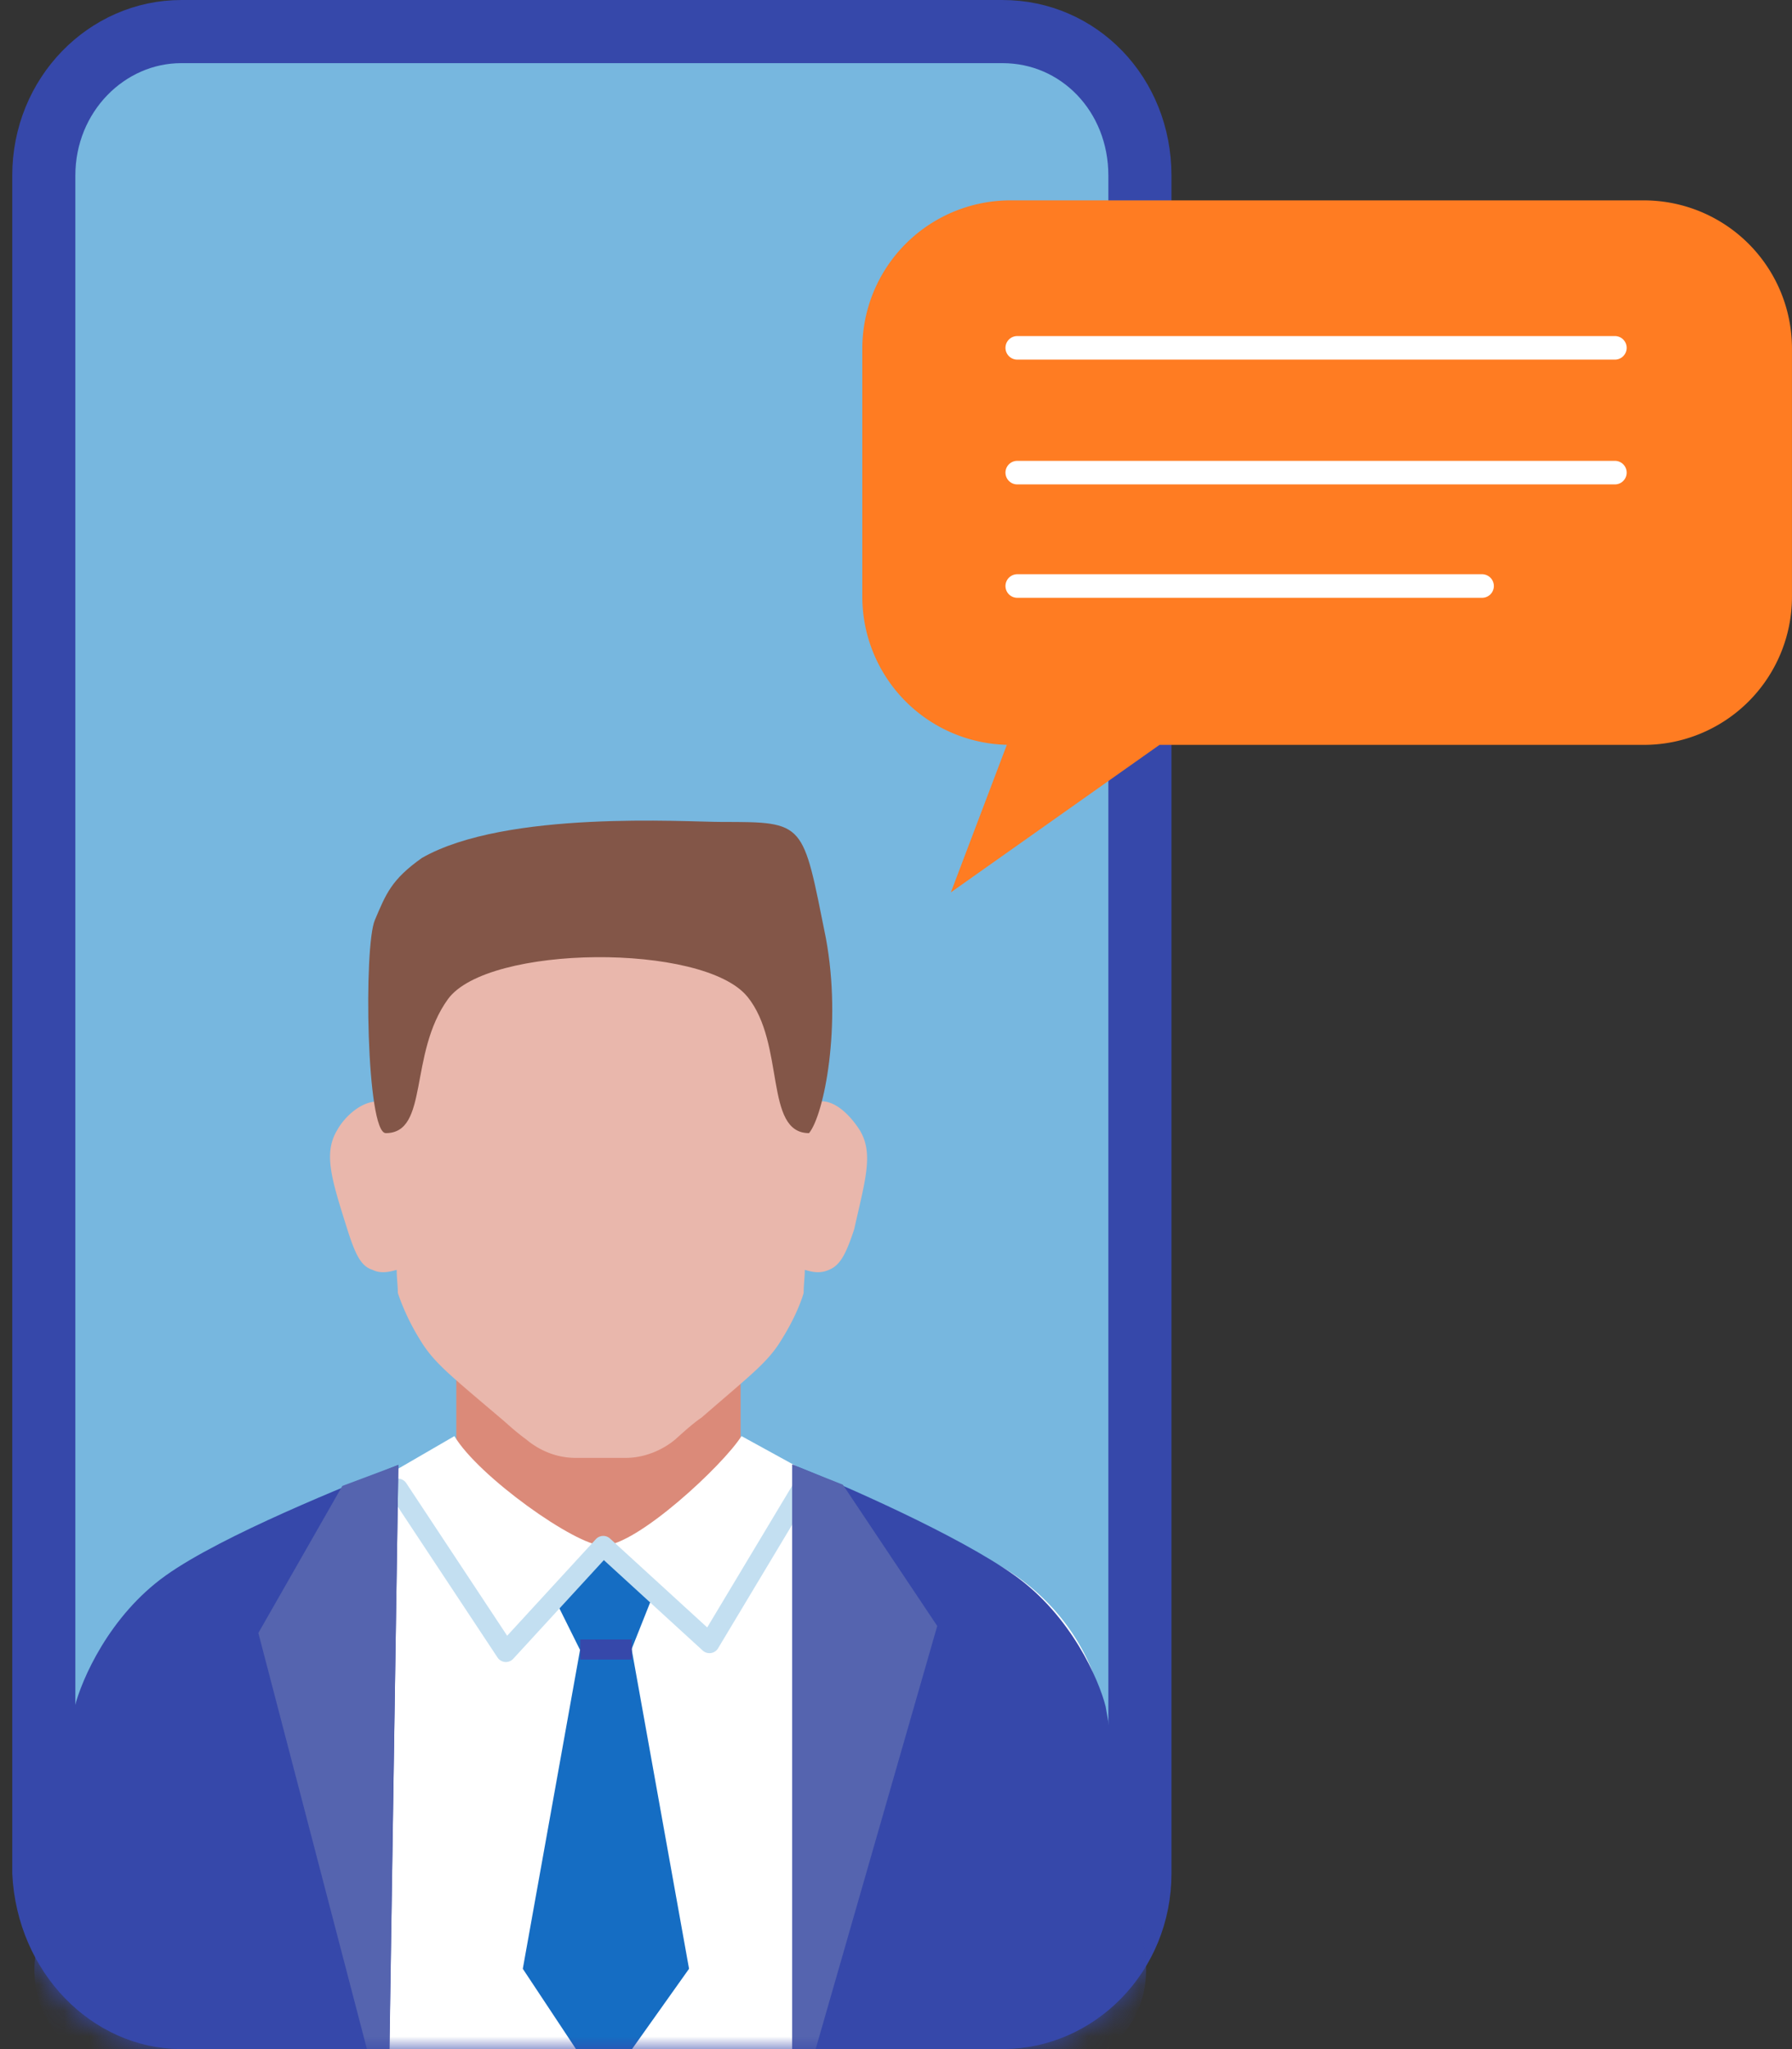 <?xml version="1.0" encoding="UTF-8"?> <svg xmlns="http://www.w3.org/2000/svg" width="70" height="80" fill="none"><rect width="100%" height="100%" fill="#333333" stroke="none"/> <path d="M39.163 78.767H7.077c-2.76 0-5.199-2.412-5.366-5.655V6.857c0-3.168 2.47-5.624 5.366-5.624h32.086c2.976 0 5.365 2.445 5.365 5.624v66.286c0 3.168-2.469 5.624-5.365 5.624Z" fill="#77B7DF" stroke="#3648AA" stroke-width="2.465"></path> <mask id="a" style="mask-type:alpha" maskUnits="userSpaceOnUse" x="0" y="0" width="46" height="80"> <path d="M39.163 78.767H7.077c-2.76 0-5.199-2.412-5.366-5.655V6.857c0-3.168 2.47-5.624 5.366-5.624h32.086c2.976 0 5.365 2.445 5.365 5.624v66.286c0 3.168-2.469 5.624-5.365 5.624Z" fill="#77B7DF" stroke="#3648AA" stroke-width="2.465"></path> </mask> <g mask="url(#a)"> <path d="m28.93 56.204 9.672 4.684c2.464 1.215 4.21 3.557 4.568 6.26l1.389 9.456c.223 1.666-.672 3.333-2.24 3.963-3.358 1.396-7.613 2.747-12.583 3.378-10.838 1.396-19.794-1.171-25.257-3.378-1.613-.63-2.553-2.297-2.33-4.008.449-3.107.897-6.26 1.39-9.367a8.257 8.257 0 0 1 4.612-6.26l9.673-4.683h11.105" fill="#fff"></path> <path d="M17.824 51.938v7.926c0 .856 2.508 1.577 5.553 1.577s5.553-.721 5.553-1.577V51.94H17.824Z" fill="#DB8A79"></path> <path d="M33.588 44.13c-.314-.496-.94-1.217-1.612-1.127a.828.828 0 0 0-.314.09c.045-.495.045-.945.045-1.44.045-.406.09-.766.09-1.126a8.394 8.394 0 0 0-8.42-8.422c-4.657 0-8.418 3.738-8.418 8.377 0 .54.044.99.134 1.486.045.36.045.765.045 1.126-.09-.045-.18-.045-.314-.09-.716-.045-1.388.63-1.657 1.125-.537.901-.224 1.892.403 3.873.314.991.538 1.441.986 1.576.358.18.76.045.94 0 0 .316.045.63.045.901.134.405.403 1.08.85 1.801.538.901 1.12 1.351 3.135 3.063.224.18.538.495 1.03.855.538.45 1.21.72 1.926.72h1.97c.672 0 1.388-.27 1.926-.72.448-.405.761-.675 1.03-.855 1.97-1.712 2.597-2.162 3.135-3.063.448-.72.716-1.35.85-1.8 0-.316.045-.631.045-.902.18.045.538.18.94 0 .449-.18.672-.63.986-1.576.448-1.981.761-2.972.224-3.873Z" fill="#E9B7AC"></path> <path d="m22.65 64.4-1.119-2.251 2.015-1.801 2.015 1.8-.895 2.252H22.65Z" fill="#156DC3"></path> <path d="M17.75 56.067c.93 1.57 4.743 4.279 5.803 4.279 1.325 0 4.703-3.153 5.411-4.279l2.874 1.577-4.199 6.53-4.085-3.829-3.865 3.828-4.644-6.537 2.706-1.569Z" fill="#fff"></path> <path d="m20.422 76.864 2.239-12.465h2.015l2.24 12.465-3.36 4.728-3.134-4.728Z" fill="#156DC3"></path> <path fill-rule="evenodd" clip-rule="evenodd" d="M24.68 64.791h-2.014v-.783h2.015v.783Z" fill="#3648AA"></path> <path fill-rule="evenodd" clip-rule="evenodd" d="M31.534 57.783a.392.392 0 0 1 .134.538l-3.618 6.031a.392.392 0 0 1-.6.088l-3.862-3.531-3.539 3.852a.391.391 0 0 1-.615-.05l-4.219-6.375a.392.392 0 0 1 .654-.433l3.942 5.959 3.465-3.771a.392.392 0 0 1 .553-.024l3.796 3.471 3.371-5.62a.392.392 0 0 1 .538-.135Z" fill="#C3DFF1"></path> <path d="M30.953 83.563V57.178c1.974.787 6.474 2.756 8.685 4.332 2.21 1.575 3.289 4.069 3.552 5.12.527 3.018 1.58 9.293 1.58 10.238 0 1.575-.79 2.626-1.58 3.15-3.552 2.364-9.079 3.545-12.237 3.545ZM15.16 83.562l.4-26.37c-1.973.788-6.874 2.742-9.085 4.317-2.21 1.575-3.29 4.07-3.553 5.12-.526 3.019-1.579 9.293-1.579 10.239 0 1.575.79 2.625 1.58 3.15 3.552 2.363 9.078 3.544 12.236 3.544Z" fill="#3648AA"></path> <path d="m10.092 63.754 3.28-5.741 2.188-.82-.4 25.975-5.068-19.414ZM36.611 63.481l-3.687-5.516-1.974-.787v25.991l5.661-19.688Z" fill="#5564AF"></path> <path d="M29.194 38.91c1.496 1.839.645 5.329 2.409 5.329.587-.713 1.288-4.2.66-7.603-.916-4.546-.78-4.546-4.061-4.546-1.424 0-8.436-.468-11.717 1.403-1.197.846-1.406 1.402-1.843 2.43-.438 1.026-.335 8.316.428 8.316 1.698 0 .882-3.089 2.425-5.227 1.543-2.139 9.985-2.206 11.698-.101Z" fill="#835648"></path> </g> <path fill-rule="evenodd" clip-rule="evenodd" d="M33.684 13.61a5.786 5.786 0 0 1 5.786-5.787h24.743a5.786 5.786 0 0 1 5.786 5.787v9.685a5.786 5.786 0 0 1-5.786 5.786h-18.92l-8.15 5.758 2.186-5.76a5.786 5.786 0 0 1-5.645-5.784V13.61Z" fill="#FF7C22"></path> <path d="M39.736 13.58h23.346M39.736 18.452h23.346M39.736 22.879h18.158" stroke="#fff" stroke-width=".92" stroke-linecap="round"></path> </svg> 